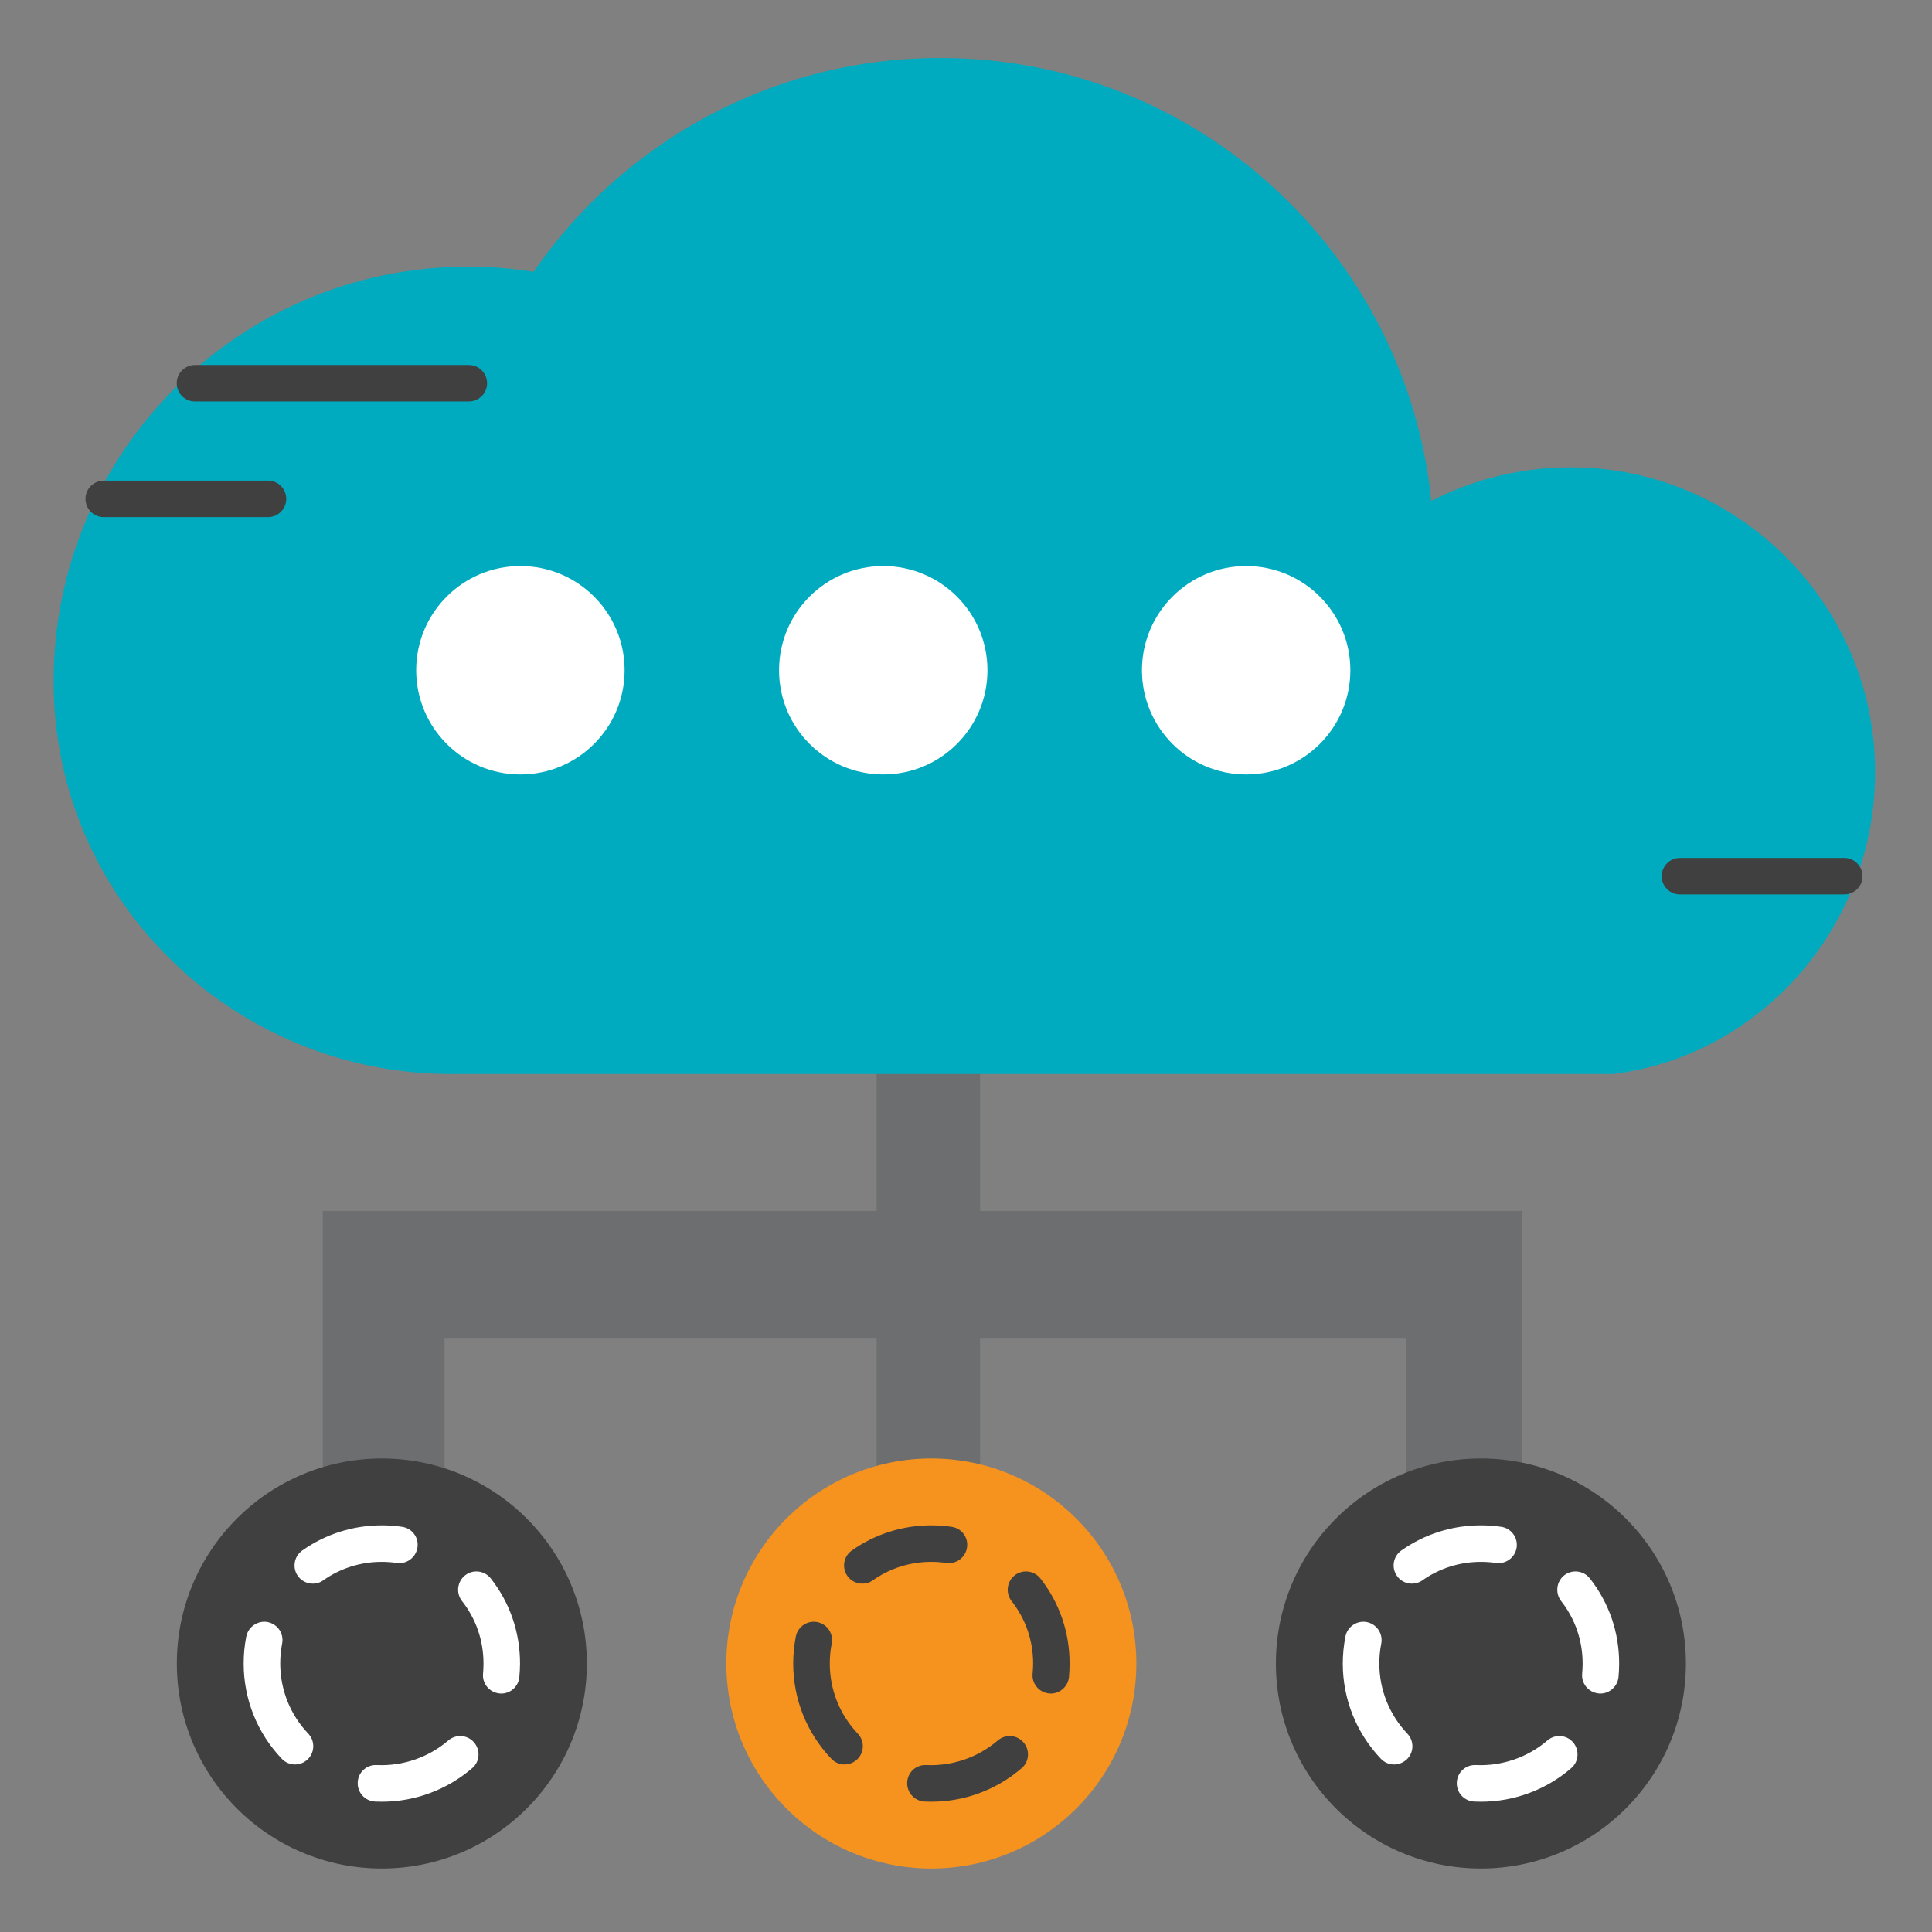 <?xml version="1.0" encoding="utf-8"?>
<!-- Generator: Adobe Illustrator 13.0.0, SVG Export Plug-In . SVG Version: 6.00 Build 14948)  -->
<!DOCTYPE svg PUBLIC "-//W3C//DTD SVG 1.1//EN" "http://www.w3.org/Graphics/SVG/1.1/DTD/svg11.dtd">
<svg version="1.1" id="グループ_3998" xmlns="http://www.w3.org/2000/svg" xmlns:xlink="http://www.w3.org/1999/xlink" x="0px"
	 y="0px" width="110px" height="110px" viewBox="-19.407 0.657 110 110" enable-background="new -19.407 0.657 110 110"
	 xml:space="preserve">
<rect x="-19.407" y="0.657" width="110" height="110" fill="#808080" stroke="none"/>
<g>
	<polygon fill="#6D6E70" points="61.36,69.602 36.396,69.602 36.396,56.086 30.507,56.086 30.507,69.602 -1.028,69.602 
		-1.028,70.497 -1.028,76.163 -1.028,93.154 5.901,93.154 5.901,76.875 30.507,76.875 30.507,85.884 36.396,85.884 36.396,76.875 
		60.649,76.875 60.649,89.691 67.229,89.691 67.229,76.163 67.229,69.602 	"/>
	<circle fill="#404040" cx="64.909" cy="95.37" r="11.672"/>
	<circle fill="#F6931E" cx="33.62" cy="95.37" r="11.672"/>
	<circle fill="#404040" cx="2.333" cy="95.37" r="11.672"/>
	<g>
		<path fill="#00ABBF" d="M-16.354,39.442c0,0.22,0.004,0.432,0.01,0.65C-16.021,52.23-5.878,61.807,6.263,61.807h66.203
			c8.773-1.121,15.406-9.047,14.857-18.246c-0.529-8.897-7.861-16.022-16.771-16.289c-3.057-0.089-5.941,0.606-8.467,1.906
			C60.644,15.013,48.677,3.958,34.13,3.958c-9.605,0-18.092,4.822-23.156,12.177c-1.221-0.196-2.473-0.293-3.752-0.293
			C-5.802,15.844-16.354,26.426-16.354,39.442z"/>
	</g>
	<g>
		<circle fill="#FFFFFF" cx="10.222" cy="38.818" r="5.933"/>
	</g>
	<g>
		<circle fill="#FFFFFF" cx="30.882" cy="38.818" r="5.933"/>
	</g>
	<g>
		<circle fill="#FFFFFF" cx="51.544" cy="38.818" r="5.933"/>
	</g>
	<path fill="#404040" d="M85.597,51.582h-9.355c-0.574,0-1.039-0.464-1.039-1.037c0-0.577,0.469-1.04,1.039-1.04h9.355
		c0.572,0,1.039,0.466,1.039,1.04C86.64,51.119,86.171,51.582,85.597,51.582z"/>
	<path fill="#404040" d="M7.284,23.514H-8.308c-0.576,0-1.037-0.464-1.037-1.036c0-0.574,0.467-1.04,1.037-1.04H7.288
		c0.574,0,1.037,0.466,1.037,1.04C8.327,23.052,7.858,23.514,7.284,23.514z"/>
	<path fill="#404040" d="M-4.146,30.1h-9.357c-0.574,0-1.037-0.47-1.037-1.04s0.467-1.037,1.037-1.037h9.357
		c0.574,0,1.037,0.469,1.037,1.037C-3.106,29.629-3.575,30.1-4.146,30.1z"/>
	<path fill="#FFFFFF" d="M2.333,103.239c-0.131,0-0.258-0.007-0.387-0.009c-0.574-0.031-1.016-0.517-0.986-1.095
		c0.025-0.573,0.508-1.014,1.09-0.983c1.471,0.068,2.941-0.434,4.066-1.398c0.434-0.375,1.09-0.33,1.467,0.109
		c0.375,0.434,0.332,1.094-0.104,1.465C6.042,102.563,4.222,103.239,2.333,103.239z M-2.614,101.118
		c-0.271,0-0.545-0.108-0.75-0.325c-1.4-1.467-2.17-3.393-2.17-5.423c0-0.519,0.049-1.034,0.15-1.541
		c0.115-0.554,0.66-0.927,1.223-0.817c0.563,0.117,0.93,0.659,0.816,1.225c-0.072,0.369-0.107,0.748-0.107,1.132
		c0,1.491,0.564,2.909,1.594,3.993c0.396,0.416,0.379,1.074-0.035,1.468C-2.097,101.023-2.353,101.118-2.614,101.118z M9.132,97.081
		c-0.033,0-0.068,0-0.104-0.006c-0.574-0.06-0.988-0.563-0.932-1.138c0.018-0.188,0.025-0.377,0.025-0.567
		c0-1.304-0.42-2.534-1.225-3.558c-0.352-0.457-0.273-1.106,0.182-1.465c0.453-0.352,1.104-0.271,1.461,0.182
		c1.092,1.396,1.662,3.068,1.662,4.841c0,0.255-0.016,0.513-0.039,0.771C10.112,96.68,9.661,97.081,9.132,97.081z M-1.599,90.823
		c-0.324,0-0.646-0.152-0.85-0.438c-0.328-0.469-0.217-1.118,0.252-1.45c1.33-0.938,2.895-1.433,4.529-1.433
		c0.385,0,0.775,0.029,1.154,0.085c0.568,0.083,0.963,0.605,0.875,1.178c-0.088,0.568-0.611,0.961-1.18,0.879
		c-0.281-0.041-0.566-0.062-0.852-0.062c-1.203,0-2.354,0.362-3.334,1.052C-1.183,90.766-1.39,90.823-1.599,90.823z"/>
	<path fill="#404040" d="M33.62,103.239c-0.127,0-0.258-0.007-0.385-0.009c-0.576-0.031-1.02-0.517-0.99-1.095
		c0.029-0.573,0.506-1.014,1.092-0.983c1.471,0.068,2.939-0.434,4.063-1.398c0.438-0.375,1.092-0.33,1.467,0.109
		c0.379,0.434,0.332,1.094-0.104,1.465C37.331,102.563,35.511,103.239,33.62,103.239z M28.679,101.118
		c-0.279,0-0.549-0.108-0.754-0.325c-1.4-1.467-2.17-3.393-2.17-5.423c0-0.519,0.053-1.034,0.15-1.541
		c0.111-0.554,0.656-0.927,1.223-0.817c0.564,0.117,0.93,0.659,0.82,1.225c-0.076,0.369-0.111,0.748-0.111,1.132
		c0,1.491,0.564,2.909,1.594,3.993c0.396,0.416,0.381,1.074-0.035,1.468C29.19,101.023,28.933,101.118,28.679,101.118z
		 M40.421,97.081c-0.035,0-0.068,0-0.105-0.006c-0.568-0.06-0.988-0.563-0.93-1.138c0.018-0.188,0.029-0.377,0.029-0.567
		c0-1.304-0.426-2.534-1.229-3.558c-0.352-0.457-0.27-1.106,0.182-1.465c0.455-0.352,1.107-0.271,1.463,0.182
		c1.09,1.396,1.66,3.068,1.66,4.841c0.004,0.255-0.012,0.513-0.035,0.771C41.403,96.68,40.946,97.081,40.421,97.081z M29.69,90.823
		c-0.324,0-0.646-0.152-0.85-0.438c-0.328-0.469-0.221-1.118,0.252-1.45c1.33-0.938,2.896-1.433,4.529-1.433
		c0.387,0,0.775,0.029,1.156,0.085c0.568,0.083,0.961,0.605,0.873,1.178c-0.082,0.568-0.611,0.961-1.178,0.879
		c-0.281-0.041-0.564-0.062-0.854-0.062c-1.203,0-2.354,0.362-3.33,1.052C30.106,90.766,29.899,90.823,29.69,90.823z"/>
	<path fill="#FFFFFF" d="M64.909,103.239c-0.129,0-0.258-0.007-0.387-0.009c-0.574-0.031-1.014-0.517-0.984-1.095
		c0.029-0.573,0.51-1.014,1.09-0.983c1.469,0.068,2.943-0.434,4.066-1.398c0.434-0.375,1.092-0.33,1.467,0.109
		c0.369,0.434,0.326,1.094-0.109,1.465C68.624,102.563,66.8,103.239,64.909,103.239z M59.968,101.118
		c-0.275,0-0.549-0.108-0.754-0.325c-1.396-1.467-2.168-3.393-2.168-5.423c0-0.519,0.053-1.034,0.152-1.541
		c0.107-0.554,0.656-0.927,1.219-0.817c0.563,0.117,0.926,0.659,0.82,1.225c-0.074,0.369-0.111,0.748-0.111,1.132
		c0,1.491,0.568,2.909,1.594,3.993c0.4,0.416,0.385,1.074-0.031,1.468C60.479,101.023,60.22,101.118,59.968,101.118z M71.712,97.081
		c-0.037,0-0.07,0-0.104-0.006c-0.57-0.06-0.99-0.563-0.934-1.138c0.02-0.188,0.027-0.377,0.027-0.567
		c0-1.304-0.422-2.534-1.225-3.558c-0.348-0.457-0.271-1.106,0.18-1.465c0.453-0.352,1.109-0.271,1.459,0.182
		c1.096,1.396,1.666,3.068,1.666,4.841c0,0.255-0.012,0.513-0.037,0.771C72.688,96.68,72.233,97.081,71.712,97.081z M60.978,90.823
		c-0.324,0-0.646-0.152-0.846-0.438c-0.332-0.469-0.221-1.118,0.248-1.45c1.33-0.938,2.896-1.433,4.531-1.433
		c0.389,0,0.777,0.029,1.158,0.085c0.564,0.083,0.957,0.605,0.875,1.178c-0.084,0.568-0.615,0.961-1.18,0.879
		c-0.281-0.041-0.566-0.062-0.852-0.062c-1.207,0-2.352,0.362-3.334,1.052C61.397,90.766,61.187,90.823,60.978,90.823z"/>
</g>
</svg>
